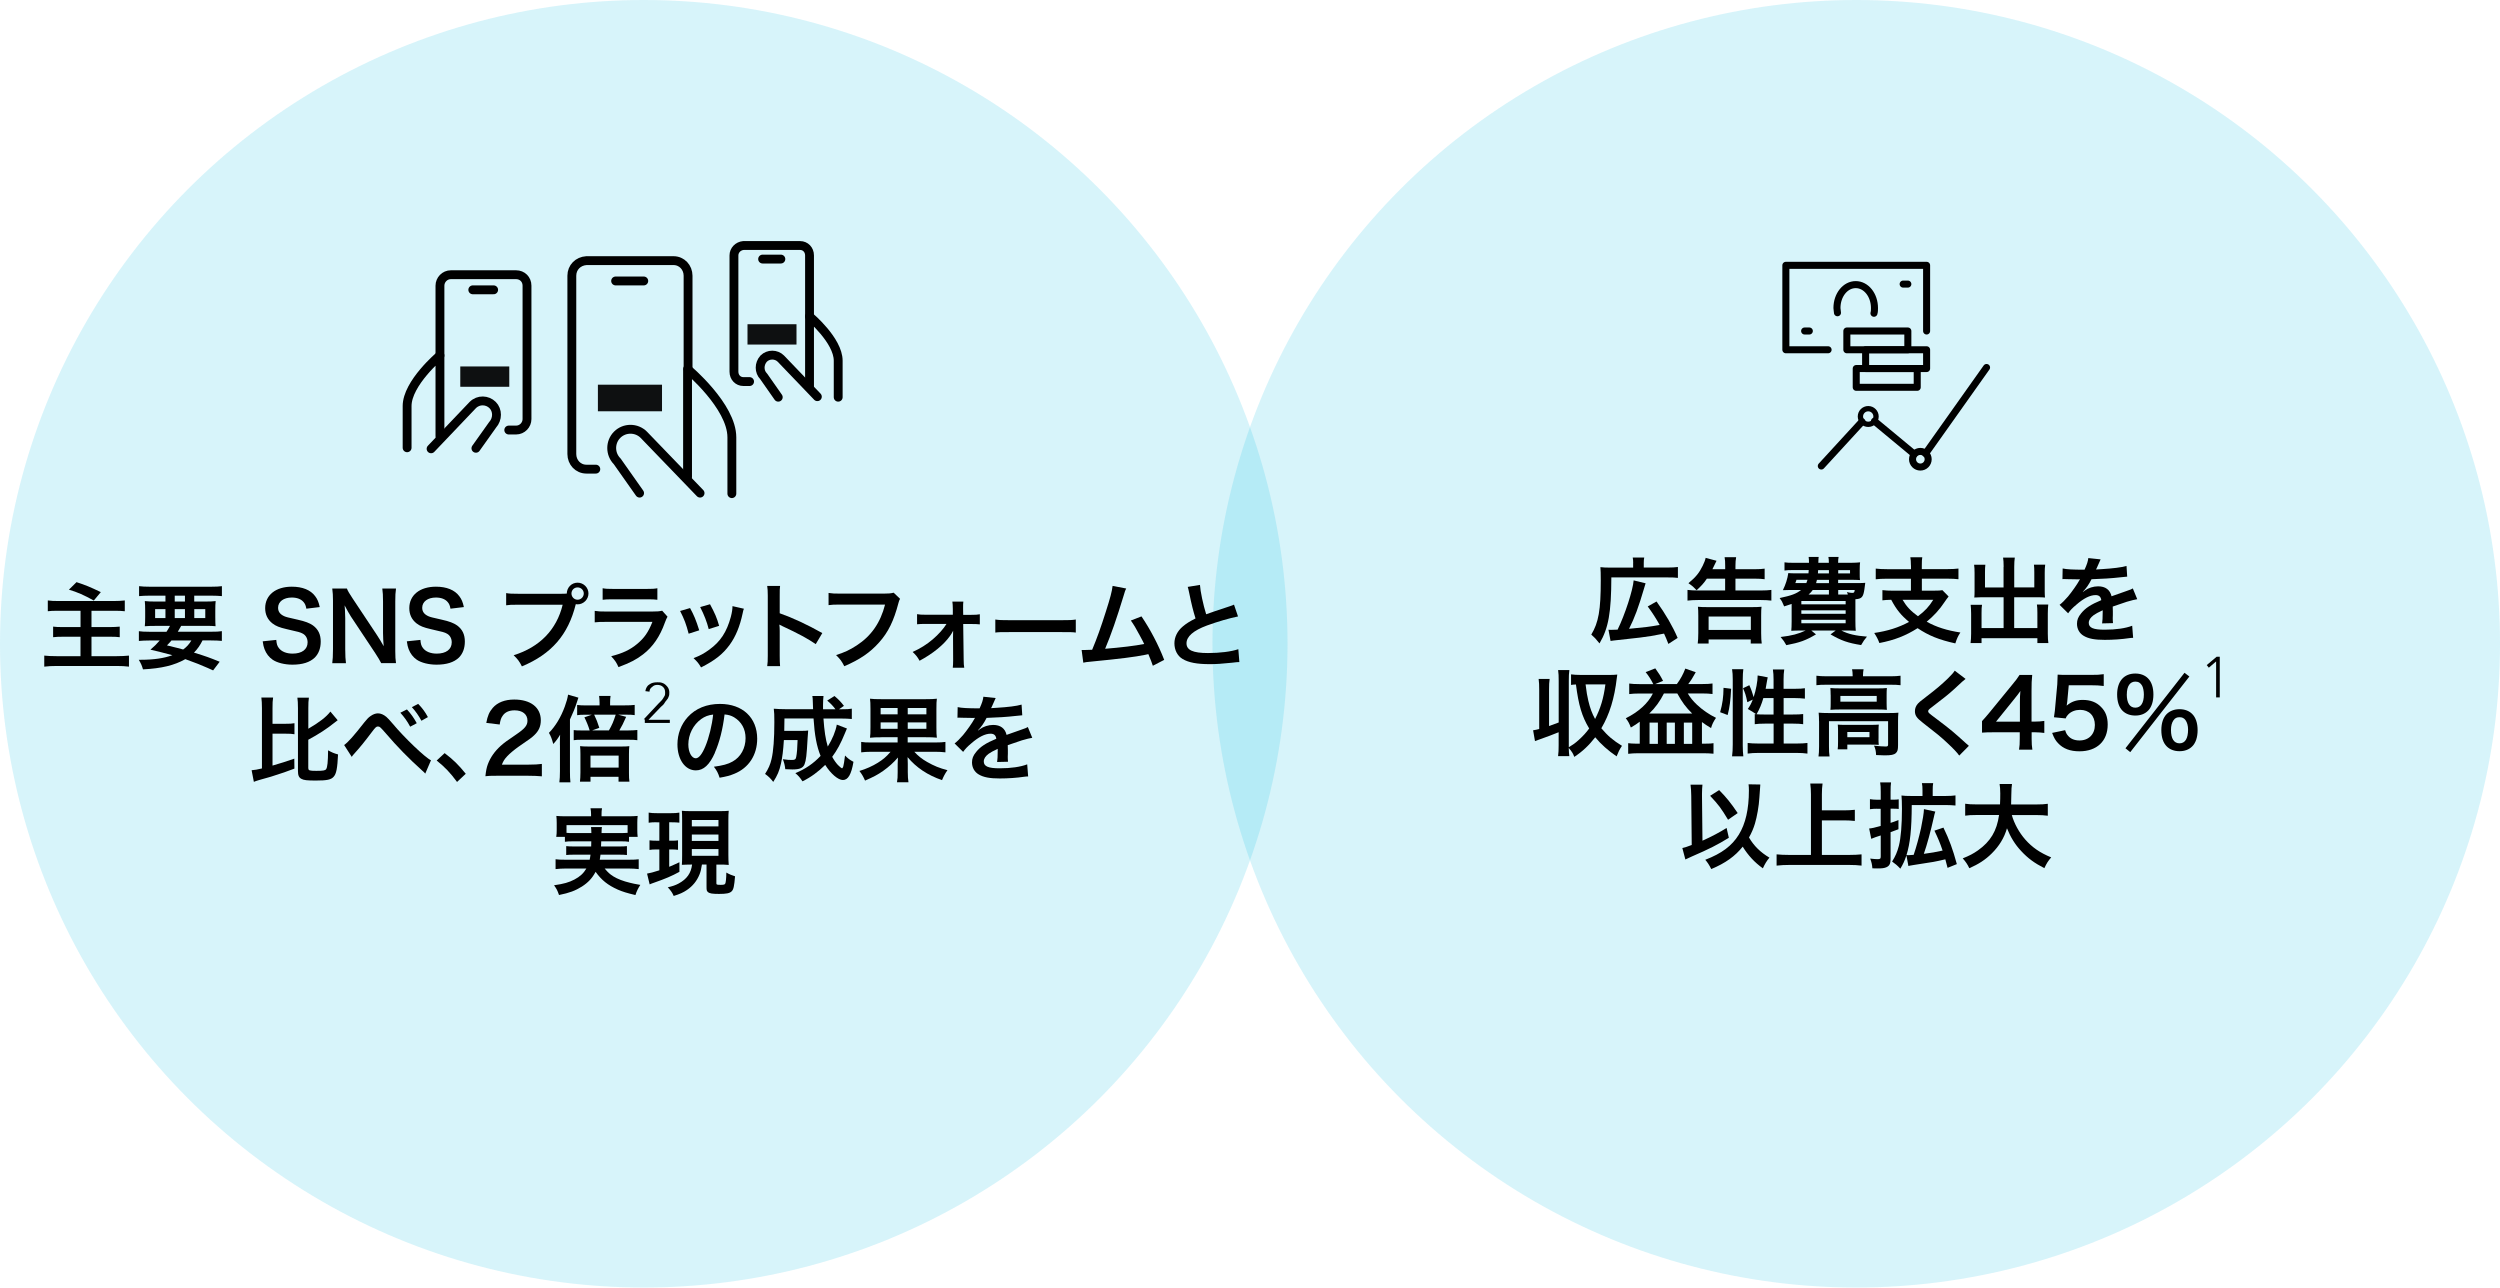 <?xml version="1.0" encoding="UTF-8"?> <svg xmlns="http://www.w3.org/2000/svg" viewBox="0 0 479.6 247"><defs><style>.d{fill:#00b5de;isolation:isolate;opacity:.16;}.e{stroke-width:1.02px;}.e,.f,.g{fill:none;stroke:#000;stroke-linecap:round;stroke-linejoin:round;}.h{opacity:.93;}.f{stroke-width:1.35px;}.g{stroke-width:1.7px;}</style></defs><g id="a"></g><g id="b"><g id="c"><circle class="d" cx="123.5" cy="123.5" r="123.5"></circle><g><path class="g" d="M114.3,90h-1.8c-1.6,0-2.8-1.3-2.8-2.9V52.9c0-1.6,1.2-2.8,2.8-2.9h16.7c1.6,0,2.8,1.3,2.8,2.9v17.9"></path><line class="g" x1="118.1" y1="53.9" x2="123.5" y2="53.9"></line><path class="g" d="M131.9,91.5v-20.7s8.5,7.1,8.5,13.1v10.8"></path><path class="g" d="M122.7,94.6l-4.3-6.1c-1.4-1.4-1.4-3.7,0-5.1h0c1.4-1.4,3.7-1.4,5.1,0h0l10.8,11.2"></path><path class="g" d="M97.6,82.5h1.4c1.2,0,2.1-1,2.1-2.1v-25.6c0-1.2-.9-2.1-2.1-2.1h-12.5c-1.2,0-2.1,1-2.1,2.1v13.4"></path><line class="g" x1="94.7" y1="55.6" x2="90.7" y2="55.6"></line><path class="g" d="M84.4,83.7v-15.5s-6.3,5.3-6.3,9.7v8"></path><path class="g" d="M91.3,86l3.2-4.5c1-1.1,1-2.8,0-3.8h0c-1-1-2.7-1.1-3.8,0h0l-8,8.4"></path><path class="g" d="M143.8,73.2h-1.2c-1,0-1.8-.8-1.8-1.9v-22.3c0-1,.8-1.8,1.8-1.9h10.9c1,0,1.8,.8,1.8,1.9v11.7"></path><line class="g" x1="146.3" y1="49.7" x2="149.8" y2="49.7"></line><path class="g" d="M155.3,74.2v-13.5s5.5,4.6,5.5,8.5v7"></path><path class="g" d="M149.3,76.2l-2.8-4c-.9-.9-.9-2.4,0-3.4h0c.9-.9,2.4-.9,3.3,0h0l7,7.3"></path><g class="h"><rect x="114.7" y="73.8" width="12.3" height="5.1"></rect></g><g class="h"><rect x="88.3" y="70.3" width="9.4" height="3.9"></rect></g><g class="h"><rect x="143.4" y="62.2" width="9.4" height="3.9"></rect></g></g><path d="M123.5,137.99l2.9-3.1,.4-.4c.1-.1,.3-.3,.4-.5s.2-.3,.3-.5,.1-.4,.1-.6c0-.5-.1-.8-.4-1.1-.3-.3-.7-.4-1.1-.4s-.7,.1-1,.4c-.3,.2-.5,.5-.5,.9l-.8-.1c.1-.6,.4-1.1,.8-1.3,.4-.3,.9-.4,1.5-.4,.3,0,.6,0,.9,.1,.3,.1,.5,.2,.7,.4s.4,.4,.5,.6c.1,.2,.2,.5,.2,.8s0,.6-.1,.8c-.1,.3-.2,.5-.4,.7s-.3,.4-.5,.7-.4,.4-.6,.6l-2.4,2.5h4.1v.6h-4.8v-.7h-.2Z"></path><circle class="d" cx="356.1" cy="123.5" r="123.5"></circle><path d="M425.14,126.89h0l-1.4,1.2-.4-.5,1.9-1.6h.6v7.8h-.7v-6.9Z"></path><g><g><line class="f" x1="369.4" y1="87" x2="381.1" y2="70.5"></line><line class="f" x1="359.6" y1="80.8" x2="367.2" y2="87.1"></line><line class="f" x1="349.4" y1="89.4" x2="357.2" y2="80.9"></line></g><circle class="e" cx="358.4" cy="79.9" r="1.5"></circle><circle class="f" cx="368.4" cy="88.1" r="1.5"></circle><g><g><g><polyline class="f" points="350.7 67.1 342.6 67.1 342.6 50.9 369.6 50.9 369.6 63.5"></polyline><path class="f" d="M352.5,60c0-.3-.1-.6-.1-.9,0-2.5,1.6-4.5,3.6-4.5s3.6,2,3.6,4.5c0,.3,0,.7-.1,1"></path></g><line class="f" x1="365.1" y1="54.5" x2="366" y2="54.5"></line><line class="f" x1="346.2" y1="63.5" x2="347.1" y2="63.5"></line></g><g><rect class="f" x="357.9" y="67.1" width="11.7" height="3.6"></rect><rect class="f" x="356.1" y="70.7" width="11.7" height="3.6"></rect><rect class="f" x="354.3" y="63.5" width="11.7" height="3.6"></rect></g></g></g><g><path d="M11.37,117.17c-1.22,0-1.71,.02-2.2,.09v-2.07c.63,.09,1.17,.11,2.18,.11h10.41c.92,0,1.53-.04,2.18-.11v2.07c-.61-.07-1.12-.09-2.18-.09h-4.21v3.13h3.48c.77,0,1.4-.04,1.94-.09v2.03c-.58-.07-1.01-.09-1.89-.09h-3.53v3.73h4.81c.95,0,1.62-.04,2.38-.11v2.12c-.81-.09-1.39-.13-2.32-.13H10.94c-1.06,0-1.66,.04-2.45,.13v-2.12c.63,.07,1.35,.11,2.38,.11h4.57v-3.73h-3.22c-.92,0-1.44,.02-2.03,.09v-2.03c.52,.07,.97,.09,1.89,.09h3.37v-3.13h-4.07Zm3.31-5.49c1.85,.61,2.45,.86,4.66,1.91l-1.35,1.62c-1.82-1.03-3.17-1.62-4.77-2.09l1.46-1.44Z"></path><path d="M31.94,121.2c.29-.43,.41-.65,.67-1.13h-2.74c-.94,0-1.53,.02-2.09,.07,.05-.52,.07-.94,.07-1.75v-1.24c0-.83-.02-1.3-.07-1.84,.58,.07,1.15,.09,2,.09h1.96v-1.13h-2.99c-.85,0-1.51,.04-2.07,.09v-1.91c.54,.07,1.21,.11,2.21,.11h11.45c1.04,0,1.75-.04,2.23-.11v1.91c-.58-.05-1.22-.09-2.09-.09h-3.22v1.13h2.09c.92,0,1.49-.02,2.02-.09-.05,.5-.07,.95-.07,1.84v1.22c0,.9,.02,1.31,.05,1.76-.45-.05-1.01-.07-2.03-.07h-4.56c-.38,.67-.43,.77-.65,1.13h6.36c1.04,0,1.58-.02,2.09-.11v1.87c-.59-.05-1.21-.09-2.09-.09h-1.62c-.47,.94-.95,1.64-1.64,2.34,2.29,.7,2.94,.94,4.93,1.75l-1.26,1.66c-.45-.2-.81-.36-1.04-.47q-1.53-.7-4.29-1.69c-2.11,1.19-4.54,1.78-8.12,1.96-.22-.74-.34-1.04-.81-1.84h.4c2.48,0,4.45-.29,6.05-.88-2.09-.56-2.39-.63-4.21-1.06,.81-.7,1.15-1.03,1.78-1.76h-1.93c-.88,0-1.48,.04-2.07,.09v-1.87c.5,.07,1.08,.11,2.07,.11h3.22Zm-2.18-4.34v1.71h1.98v-1.71h-1.98Zm3.13,6.01c-.27,.32-.41,.49-.86,.94q.63,.18,2.03,.5c.2,.04,.45,.11,1.08,.29,.65-.47,1.15-1.01,1.57-1.73h-3.82Zm.63-7.47h1.96v-1.13h-1.96v1.13Zm0,3.17h1.96v-1.71h-1.96v1.71Zm3.75,0h2.11v-1.71h-2.11v1.71Z"></path><path d="M53,122.75c.07,.81,.18,1.17,.5,1.58,.52,.68,1.46,1.06,2.63,1.06,1.8,0,2.88-.81,2.88-2.16,0-.74-.34-1.35-.9-1.66-.54-.29-.65-.31-3.13-.88-1.35-.31-2.07-.59-2.72-1.1-.92-.72-1.39-1.71-1.39-2.92,0-2.5,2.02-4.12,5.11-4.12,2.05,0,3.6,.63,4.48,1.82,.45,.59,.67,1.13,.88,2.09l-2.57,.31c-.11-.61-.23-.92-.54-1.28-.47-.56-1.26-.86-2.25-.86-1.57,0-2.63,.79-2.63,1.96,0,.76,.4,1.28,1.22,1.64,.4,.16,.54,.2,2.54,.65,1.42,.31,2.29,.65,2.93,1.1,1.03,.76,1.49,1.75,1.49,3.1,0,1.28-.4,2.32-1.13,3.06-.95,.92-2.38,1.37-4.3,1.37-1.48,0-2.92-.36-3.78-.94-.72-.49-1.24-1.17-1.58-2.05-.16-.41-.23-.76-.34-1.49l2.59-.27Z"></path><path d="M73.13,127.22c-.31-.61-.63-1.13-1.15-1.93l-4.65-7c-.34-.54-.79-1.31-1.22-2.16q.02,.25,.07,.92c.02,.34,.05,1.15,.05,1.57v5.91c0,1.21,.05,2.05,.14,2.7h-2.63c.09-.59,.14-1.49,.14-2.72v-9.29c0-.94-.04-1.58-.14-2.32h2.81c.16,.45,.49,.99,1.1,1.91l4.56,6.86c.43,.65,1.01,1.58,1.4,2.3-.07-.7-.13-1.78-.13-2.54v-6.05c0-1.06-.04-1.8-.14-2.48h2.63c-.11,.72-.14,1.39-.14,2.48v9.52c0,1.01,.04,1.69,.14,2.32h-2.84Z"></path><path d="M80.65,122.75c.07,.81,.18,1.17,.5,1.58,.52,.68,1.46,1.06,2.63,1.06,1.8,0,2.88-.81,2.88-2.16,0-.74-.34-1.35-.9-1.66-.54-.29-.65-.31-3.13-.88-1.35-.31-2.07-.59-2.72-1.1-.92-.72-1.39-1.71-1.39-2.92,0-2.5,2.02-4.12,5.11-4.12,2.05,0,3.6,.63,4.48,1.82,.45,.59,.67,1.13,.88,2.09l-2.57,.31c-.11-.61-.23-.92-.54-1.28-.47-.56-1.26-.86-2.25-.86-1.57,0-2.63,.79-2.63,1.96,0,.76,.4,1.28,1.22,1.64,.4,.16,.54,.2,2.54,.65,1.42,.31,2.29,.65,2.93,1.1,1.03,.76,1.49,1.75,1.49,3.1,0,1.28-.4,2.32-1.13,3.06-.95,.92-2.38,1.37-4.3,1.37-1.48,0-2.92-.36-3.78-.94-.72-.49-1.24-1.17-1.58-2.05-.16-.41-.23-.76-.34-1.49l2.59-.27Z"></path><path d="M107.67,113.91c.54,0,.76-.02,1.06-.04,.02-1.17,.92-2.09,2.07-2.09s2.09,.94,2.09,2.07-.94,2.09-2.09,2.09c-.11,0-.22-.02-.34-.04-1.46,5.89-4.65,9.56-10.34,11.94-.47-.94-.77-1.35-1.58-2.14,4.99-1.55,8.25-4.9,9.4-9.69h-8.57c-1.33,0-1.67,.02-2.27,.11v-2.34c.65,.11,1.08,.13,2.3,.13h8.26Zm1.96-.05c0,.65,.52,1.19,1.17,1.19s1.19-.54,1.19-1.19-.52-1.17-1.19-1.17-1.17,.52-1.17,1.17Z"></path><path d="M128.05,118.31c-.18,.32-.29,.58-.5,1.13-.94,2.65-2.3,4.65-4.18,6.09-1.28,.99-2.45,1.6-4.72,2.45-.4-.9-.61-1.21-1.4-2.09,2.2-.56,3.62-1.22,5.01-2.38,1.33-1.12,2.11-2.21,2.9-4.21h-8.77c-1.21,0-1.66,.02-2.3,.09v-2.2c.68,.11,1.08,.13,2.34,.13h8.57c1.12,0,1.48-.04,2.03-.16l1.03,1.15Zm-12.44-5.46c.59,.11,.97,.13,2.11,.13h6.28c1.13,0,1.51-.02,2.11-.13v2.21c-.56-.07-.9-.09-2.07-.09h-6.36c-1.17,0-1.51,.02-2.07,.09v-2.21Z"></path><path d="M132.38,116.65c.76,1.39,1.12,2.25,1.76,4.27l-2.03,.65c-.47-1.82-.83-2.77-1.64-4.36l1.91-.56Zm10.33,.13c-.11,.27-.14,.36-.25,.92-.52,2.45-1.33,4.43-2.48,6-1.33,1.82-2.83,2.99-5.49,4.34-.47-.79-.68-1.06-1.44-1.78,1.26-.49,2-.88,3.06-1.66,2.11-1.53,3.31-3.37,4.09-6.25,.23-.88,.32-1.51,.32-2.07l2.2,.5Zm-6.5-.86c.95,1.78,1.3,2.57,1.75,4.14l-2,.63c-.34-1.37-.88-2.75-1.64-4.23l1.89-.54Z"></path><path d="M147.18,127.81c.09-.58,.11-1.06,.11-2.02v-11.54c0-.88-.04-1.35-.11-1.84h2.47c-.07,.54-.07,.77-.07,1.89v3.35c2.47,.86,5.29,2.18,8.17,3.8l-1.26,2.12c-1.49-1.03-3.37-2.05-6.37-3.44-.41-.2-.47-.22-.61-.31,.05,.5,.07,.72,.07,1.22v4.75c0,.94,.02,1.4,.07,2h-2.47Z"></path><path d="M172.67,114.87c-.16,.31-.22,.43-.31,.81-.9,3.44-1.96,5.6-3.69,7.54-1.76,1.98-3.69,3.29-6.7,4.59-.5-.97-.74-1.31-1.58-2.14,1.58-.5,2.61-.97,3.94-1.84,2.81-1.82,4.57-4.36,5.46-7.85h-8.57c-1.21,0-1.62,.02-2.27,.11v-2.34c.7,.11,1.08,.13,2.3,.13h8.26c1.01,0,1.37-.04,1.93-.18l1.22,1.17Z"></path><path d="M177.55,119.69c-.74,0-1.12,.02-1.62,.07v-1.94c.49,.09,.81,.11,1.62,.11h5.24v-1.1c0-.65-.04-1.04-.09-1.42h2.11c-.05,.41-.05,.54-.05,1.35l.02,1.19h1.57c.79,0,1.15-.02,1.62-.11v1.94c-.49-.05-.85-.07-1.64-.07h-1.55l.09,6.86c0,.74,.04,1.1,.11,1.53h-2.2c.05-.43,.07-.83,.07-1.48l-.02-4.5c0-.2,.02-.9,.02-1.12-.25,.49-.36,.65-.61,1.01-1.22,1.71-3.26,3.37-5.83,4.75-.43-.77-.65-1.04-1.33-1.69,1.44-.65,2.72-1.44,3.87-2.43,1.1-.94,2.07-2.03,2.63-2.95h-4.02Z"></path><path d="M190.94,118.85c.79,.11,1.13,.13,2.92,.13h9.6c1.78,0,2.12-.02,2.92-.13v2.5c-.72-.09-.92-.09-2.94-.09h-9.56c-2.02,0-2.21,0-2.94,.09v-2.5Z"></path><path d="M216.05,112.9c-.2,.4-.22,.43-.47,1.3-1.37,4.5-2.41,7.49-3.57,10.26,2.83-.22,5.94-.59,7.49-.92-.2-.43-.41-.83-.85-1.64-.79-1.49-1.12-2.02-1.71-2.86l2.04-.79c1.67,2.45,3.26,5.47,4.36,8.34l-2.18,1.13q-.23-.74-.86-2.23-.23,.05-.65,.14c-1.82,.38-4.81,.76-10.19,1.28-1.01,.09-1.28,.13-1.64,.22l-.32-2.43h.47c.36,0,.79-.02,1.55-.05,.95-2.27,1.67-4.3,2.61-7.26,.85-2.65,1.19-3.93,1.31-4.99l2.61,.5Z"></path><path d="M230.2,112.2c.07,1.21,.61,3.8,1.19,5.64q1.17-.43,4.66-1.58c.32-.11,.42-.14,.68-.27l.77,2.27c-1.57,.31-3.92,.99-5.94,1.73-2.63,.97-3.94,2.12-3.94,3.42s1.22,1.87,4.12,1.87c2.25,0,4.46-.27,5.82-.74l.2,2.47c-.4,0-.49,.02-1.46,.13-1.95,.2-2.95,.27-4.21,.27-2.5,0-4.07-.31-5.22-.99-.99-.59-1.57-1.71-1.57-3.01,0-1.21,.58-2.36,1.6-3.22,.7-.59,1.28-.95,2.45-1.55-.45-1.46-.76-2.66-1.21-4.88-.18-.86-.2-.9-.29-1.17l2.34-.38Z"></path><path d="M52.28,146.87c1.69-.49,2.57-.77,4.18-1.33l.02,1.91c-1.4,.54-2.32,.86-4.5,1.55q-.59,.18-1.91,.54-.23,.07-.38,.11c-.43,.13-.76,.23-.99,.34l-.43-2.23c.65-.05,1.08-.13,1.98-.34v-11.58c0-.94-.04-1.42-.11-2.02h2.25c-.09,.58-.11,1.04-.11,2.02v3.01h2.48c.86,0,1.24-.02,1.73-.11v2.12c-.47-.09-.88-.11-1.73-.11h-2.48v6.12Zm6.88,.54c0,.4,.23,.47,1.53,.47s1.69-.07,1.87-.32c.25-.34,.36-1.39,.38-3.62,.72,.4,1.13,.58,1.91,.79-.13,2.68-.32,3.71-.85,4.29-.5,.56-1.28,.72-3.42,.72-1.69,0-2.29-.07-2.75-.32-.49-.25-.67-.68-.67-1.5v-12.04c0-1.01-.04-1.5-.11-2.04h2.21c-.09,.59-.11,1.06-.11,2.04v3.92c2.09-1.21,3.48-2.29,4.23-3.29l1.4,1.66q-.27,.2-.65,.5c-1.46,1.17-3.01,2.18-4.99,3.24v5.51Z"></path><path d="M66.01,142.93c.76-.52,1.85-1.75,3.93-4.41,.47-.58,.77-.9,1.12-1.13,.49-.36,.99-.54,1.44-.54,.54,0,1.08,.23,1.62,.68,.25,.22,.65,.63,1.21,1.3,2.23,2.68,6.3,6.57,7.35,7.02l-1.1,2.56c-.18-.22-.22-.25-.52-.52-2.56-2.29-4.95-4.74-7-7.15-1.12-1.28-1.22-1.37-1.57-1.37-.29,0-.47,.16-1.08,.97-1.39,1.85-2.36,3.06-3.55,4.36-.22,.25-.23,.27-.38,.5l-1.46-2.27Zm12.05-6.84c.77,.85,1.28,1.53,1.89,2.65l-1.26,.67c-.59-1.1-1.12-1.82-1.89-2.68l1.26-.63Zm2.79,2.18c-.54-.99-1.13-1.84-1.84-2.61l1.21-.63c.81,.83,1.31,1.51,1.87,2.54l-1.24,.7Z"></path><path d="M85.3,144.48c1.66,1.26,2.67,2.25,4.05,3.96l-1.67,1.57c-1.31-1.78-2.34-2.86-3.91-4.11l1.53-1.42Z"></path><path d="M95.44,148.82c-1.4,0-1.69,.02-2.32,.09,.11-1.03,.23-1.66,.47-2.3,.49-1.31,1.3-2.47,2.47-3.53,.63-.56,1.17-.97,2.97-2.18,1.66-1.13,2.16-1.73,2.16-2.65,0-1.22-.95-1.98-2.48-1.98-1.04,0-1.84,.36-2.29,1.06-.31,.43-.43,.83-.56,1.66l-2.57-.31c.25-1.37,.58-2.11,1.24-2.88,.9-1.04,2.32-1.6,4.12-1.6,3.15,0,5.1,1.51,5.1,3.98,0,1.19-.4,2.05-1.28,2.88-.5,.47-.68,.61-3.02,2.21-.79,.56-1.69,1.31-2.14,1.8-.54,.58-.76,.94-1.03,1.62h5.04c1.13,0,2.03-.05,2.63-.14v2.38c-.85-.07-1.57-.11-2.72-.11h-5.78Z"></path><path d="M107.41,142.95c0-.86,0-1.26,.04-2-.47,.79-.74,1.15-1.31,1.78-.29-1.06-.43-1.42-.83-2.14,1.24-1.26,2.29-2.99,3.04-5.04,.31-.83,.54-1.66,.63-2.29l1.98,.58c-.11,.29-.16,.45-.29,.88-.31,.99-.76,2.11-1.33,3.31v9.96c0,.86,.02,1.42,.09,2.09h-2.12c.07-.61,.11-1.19,.11-2.14v-4.99Zm12.37-7.63c.92,0,1.46-.02,1.98-.09v1.96c-.47-.07-.83-.09-1.82-.09h-1.35l1.53,.42c-.58,1.31-.76,1.67-1.31,2.61h1.62c.77,0,1.35-.04,1.84-.09v1.96c-.49-.07-.86-.09-1.84-.09h-8.82c-.68,0-1.13,.02-1.55,.09v-1.94c.34,.05,.74,.07,1.49,.07h1.57c-.23-.81-.63-1.78-1.01-2.52l1.44-.5h-1.03c-1.01,0-1.35,.02-1.8,.09v-1.96c.5,.07,.97,.09,1.94,.09h2.36v-.54c0-.45-.04-.92-.09-1.28h2.2c-.07,.45-.09,.81-.09,1.26v.56h2.74Zm-6.5,14.64h-2.02c.05-.49,.09-.99,.09-1.76v-3.57c0-.59-.02-.99-.07-1.49,.45,.05,.85,.07,1.44,.07h6.68c.72,0,.95-.02,1.33-.07-.05,.45-.07,.79-.07,1.55v3.6c0,.76,.02,1.17,.09,1.67h-2.09v-.94h-5.38v.94Zm0-2.7h5.4v-2.3h-5.4v2.3Zm3.53-7.13c.63-1.1,.86-1.66,1.31-3.03h-4.14c.5,1.08,.58,1.26,.99,2.52l-1.37,.5h3.21Z"></path><path d="M137.15,144.41c-1.03,2.32-2.18,3.38-3.66,3.38-2.05,0-3.53-2.09-3.53-4.99,0-1.98,.7-3.83,1.98-5.24,1.51-1.66,3.64-2.52,6.19-2.52,4.32,0,7.13,2.63,7.13,6.68,0,3.12-1.62,5.6-4.38,6.72-.86,.36-1.57,.54-2.83,.76-.31-.95-.52-1.35-1.1-2.11,1.66-.22,2.74-.5,3.58-.99,1.57-.86,2.5-2.57,2.5-4.5,0-1.73-.77-3.13-2.21-4-.56-.32-1.03-.47-1.82-.54-.34,2.83-.97,5.31-1.87,7.35Zm-2.65-6.45c-1.51,1.08-2.45,2.94-2.45,4.86,0,1.48,.63,2.65,1.42,2.65,.59,0,1.21-.76,1.85-2.3,.68-1.62,1.28-4.05,1.49-6.09-.94,.11-1.58,.36-2.32,.88Z"></path><path d="M162.48,139.74q-.11,.27-.4,.95c-.79,1.94-1.51,3.26-2.43,4.5,.34,.63,.7,1.13,1.08,1.55,.31,.32,.7,.65,.81,.65,.07,0,.14-.11,.23-.34q.13-.41,.34-2.11c.61,.61,.85,.79,1.62,1.21-.41,2.43-1.04,3.49-2.03,3.49-.92,0-2.34-1.21-3.39-2.9-1.35,1.33-2.75,2.36-4.36,3.15-.56-.83-.76-1.04-1.37-1.57,1.89-.77,3.48-1.85,4.84-3.31-.76-1.85-1.15-4.02-1.35-7.18h-5.58q-.02,1.73-.04,2.38h3.31c.63,0,.9-.02,1.28-.07-.04,.32-.07,.83-.11,1.53-.18,3.24-.29,4.19-.59,4.95-.29,.72-.94,.99-2.32,.99-.5,0-.79-.02-1.37-.05-.09-.77-.2-1.21-.47-1.91,.95,.13,1.22,.14,1.75,.14,.56,0,.72-.11,.81-.56,.14-.63,.23-1.8,.27-3.26h-2.63c-.13,2.05-.29,3.29-.56,4.52-.32,1.44-.68,2.25-1.48,3.51-.56-.72-.92-1.06-1.57-1.53,.63-.97,1.01-1.82,1.24-2.84,.36-1.51,.54-3.91,.54-7.11,0-1.39-.02-1.84-.11-2.56,.65,.05,1.39,.09,2.32,.09h5.22c-.02-.14-.02-.61-.05-1.4-.02-.67-.02-.74-.09-1.13h2.14c-.05,.38-.09,1.12-.09,1.71v.83h2.38c-.5-.67-.85-1.04-1.58-1.66l1.39-.88c.83,.7,1.13,1.01,1.82,1.89l-.94,.65h.54c.95,0,1.44-.02,1.91-.11v1.98c-.59-.05-1.28-.09-2.2-.09h-3.24c.16,2.36,.41,4.02,.83,5.38,.9-1.46,1.51-2.95,1.73-4.21l1.93,.74Z"></path><path d="M169.08,141.44c-.95,0-1.57,.02-2.18,.09,.07-.52,.09-.97,.09-2.05v-3.53c0-.99-.02-1.39-.09-1.91,.54,.07,1.1,.09,2.14,.09h8.53c1.06,0,1.57-.02,2.16-.09-.07,.49-.09,.92-.09,2.05v3.38c0,1.13,.02,1.55,.09,2.05-.65-.07-1.15-.09-2.18-.09h-3.42v1.01h5.19c1.01,0,1.55-.04,2.05-.11v2c-.61-.07-1.21-.11-2.03-.11h-3.94c.74,.81,1.44,1.37,2.47,1.96,1.3,.74,2.38,1.19,3.89,1.57-.49,.7-.72,1.15-1.04,1.91-2.74-.94-4.95-2.41-6.61-4.41q0,.23,.02,.59c.02,.27,.02,.5,.02,.7v1.57c0,.86,.04,1.33,.13,1.96h-2.2c.11-.61,.13-1.03,.13-1.94v-1.57q.02-.7,.05-1.24c-.83,.97-1.75,1.8-2.85,2.58-1.03,.72-1.85,1.15-3.46,1.85-.34-.77-.58-1.19-1.08-1.85,1.28-.38,2.52-.94,3.53-1.57,1.04-.65,1.66-1.19,2.45-2.11h-3.62c-.86,0-1.42,.04-2.02,.11v-2c.52,.09,1.01,.11,2.02,.11h4.97v-1.01h-3.11Zm-.14-5.62v1.22h3.26v-1.22h-3.26Zm0,2.77v1.22h3.26v-1.22h-3.26Zm5.2-1.55h3.58v-1.22h-3.58v1.22Zm0,2.77h3.58v-1.22h-3.58v1.22Z"></path><path d="M183.75,135.66c.74,.16,1.89,.23,4.18,.23,.49-1.08,.65-1.62,.72-2.23l2.36,.25q-.11,.18-.72,1.62c-.09,.2-.13,.25-.16,.32q.14-.02,1.13-.07c2.09-.13,3.73-.32,4.72-.61l.13,2.05q-.5,.04-1.42,.14c-1.31,.16-3.6,.31-5.42,.36-.52,1.03-1.03,1.75-1.66,2.39l.02,.04q.13-.09,.36-.27c.67-.5,1.62-.81,2.54-.81,1.4,0,2.29,.67,2.57,1.91,1.39-.5,2.3-.83,2.75-.97,.97-.34,1.04-.36,1.33-.54l.85,2.07c-.5,.07-1.04,.22-2,.49-.25,.07-1.15,.38-2.7,.92v.2q.02,.47,.02,.72v.72c-.02,.31-.02,.47-.02,.59,0,.4,.02,.65,.05,.95l-2.09,.05c.07-.32,.11-1.24,.11-2.09v-.43c-.88,.41-1.35,.67-1.73,.94-.63,.47-.94,.95-.94,1.48,0,.94,.86,1.31,3.04,1.31s4.02-.27,5.29-.76l.18,2.32c-.31,0-.4,.02-.83,.07-1.3,.2-3.02,.32-4.61,.32-1.91,0-3.1-.22-4.02-.76-.83-.47-1.31-1.33-1.31-2.32,0-.74,.22-1.31,.79-2,.81-1.01,1.84-1.69,3.87-2.54-.09-.67-.45-.97-1.1-.97-1.04,0-2.3,.63-3.69,1.85-.76,.63-1.17,1.08-1.57,1.64l-1.64-1.62c.47-.36,.99-.86,1.62-1.6,.7-.83,1.8-2.39,2.16-3.08q.07-.14,.14-.23c-.07,0-.31,.02-.31,.02-.29,0-1.87-.04-2.27-.04q-.34-.02-.5-.02c-.05,0-.16,0-.29,.02l.04-2.05Z"></path><path d="M110.06,161.4c-.83,0-1.28,.02-1.69,.09v-.95h-1.66c.07-.41,.09-.74,.09-1.33v-1.33c0-.49-.02-.88-.07-1.35,.58,.05,1.08,.07,1.98,.07h4.68v-.41c0-.45-.04-.74-.11-1.13h2.21c-.07,.36-.09,.68-.09,1.13v.41h4.93c.92,0,1.39-.02,2-.07-.05,.45-.07,.83-.07,1.31v1.37c0,.52,.02,.92,.07,1.33h-1.66v.95c-.45-.07-.86-.09-1.71-.09h-3.62q-.02,.58-.04,.99h3.37c.88,0,1.17-.02,1.6-.07v1.71c-.47-.05-.76-.07-1.6-.07h-3.47c-.05,.45-.07,.59-.14,.97h5.62c.9,0,1.35-.02,1.85-.09v1.89c-.65-.07-1.15-.11-1.94-.11h-4.59c.65,.77,.99,1.08,1.67,1.51,.79,.49,1.91,.92,3.17,1.22,.45,.13,1.01,.23,2,.41-.41,.63-.7,1.19-.94,1.95-1.67-.4-2.41-.63-3.37-1.04-1.93-.86-3.15-1.84-4.27-3.42-.65,1.22-1.42,2.05-2.63,2.83-1.26,.79-2.39,1.22-4.39,1.62-.32-.92-.43-1.12-.95-1.87,1.89-.27,2.83-.54,3.91-1.1,1.04-.54,1.75-1.19,2.29-2.11h-3.98c-.7,0-1.28,.04-1.93,.11v-1.89c.49,.07,.92,.09,1.82,.09h4.72c.07-.34,.11-.54,.16-.97h-3.04c-.86,0-1.15,.02-1.62,.07v-1.71c.43,.05,.74,.07,1.62,.07h3.17q.02-.5,.02-.99h-3.37Zm3.39-1.58c-.02-.58-.02-.81-.07-1.15h2.09c-.05,.22-.05,.43-.07,1.15h3.58c.68,0,.97-.02,1.42-.05v-1.48h-11.72v1.48c.32,.04,.72,.05,1.39,.05h3.39Z"></path><path d="M125.95,157.74c-.67,0-1.01,.02-1.51,.09v-1.94c.49,.09,.92,.11,1.62,.11h2.67c.68,0,1.1-.02,1.6-.11v1.93c-.47-.05-.85-.07-1.48-.07h-.47v3.53h.54c.52,0,.77-.02,1.15-.07v1.82c-.41-.05-.74-.07-1.15-.07h-.54v3.33c.59-.25,.94-.4,1.96-.88v1.84c-1.51,.83-2.72,1.33-4.77,2.05-.5,.18-.67,.23-.94,.36l-.5-2.07c.49-.07,1.31-.29,2.36-.63v-4h-.67c-.49,0-.85,.02-1.22,.09v-1.84c.41,.05,.7,.07,1.26,.07h.63v-3.53h-.54Zm6.55,8.12c-.65,0-.95,.02-1.69,.05,.04-.59,.05-1.1,.05-1.82v-6.73c0-.97-.02-1.3-.05-1.82,.47,.05,.83,.07,1.75,.07h5.51c.85,0,1.24-.02,1.73-.07-.05,.47-.07,.94-.07,1.82v6.63c0,.79,.02,1.33,.07,1.94-.38-.04-.86-.07-1.06-.07h-1.31v3.58c0,.27,.09,.31,.85,.31,.49,0,.74-.05,.83-.2,.13-.16,.22-1.03,.23-2.16,.52,.31,1.08,.54,1.67,.72-.16,1.95-.29,2.52-.65,2.88-.38,.38-1.03,.5-2.43,.5-1.3,0-1.82-.09-2.12-.36-.23-.2-.27-.34-.27-1.01v-4.27h-.88c-.18,1.1-.25,1.35-.47,1.91-.49,1.22-1.3,2.23-2.43,2.99-.7,.47-1.33,.76-2.52,1.13-.25-.59-.5-.97-1.13-1.66,.95-.22,1.46-.4,2.07-.72,1.6-.86,2.39-2,2.59-3.65h-.25Zm.22-7.33h5.11v-1.22h-5.11v1.22Zm0,2.79h5.11v-1.22h-5.11v1.22Zm0,2.86h5.11v-1.3h-5.11v1.3Z"></path></g><g><path d="M313.31,107.99c0-.45-.02-.68-.09-1.03h2.21c-.07,.31-.09,.56-.09,1.06v.86h4.46c.99,0,1.55-.04,2.09-.11v2.09c-.54-.07-1.04-.09-2.09-.09h-10.68c-.02,6.75-.54,9.72-2.27,12.66-.85-1.04-.86-1.04-1.58-1.69,1.4-2.32,1.82-4.7,1.82-10.37,0-1.35-.02-1.94-.07-2.57,.56,.07,1.08,.09,1.87,.09h4.41v-.9Zm-4.74,12.82c.22,.02,.29,.02,.47,.02,.22,0,.9-.02,1.28-.04,1.4-2.83,2.95-7.62,3.08-9.45l2.29,.56c-.14,.47-.16,.56-.29,.97-1.06,3.6-1.8,5.62-2.88,7.76,3.1-.29,3.83-.38,5.87-.74-.67-1.21-1.42-2.38-2.29-3.55l1.69-.95c1.75,2.43,3.1,4.77,4.05,6.99l-1.78,1.15c-.36-.94-.49-1.24-.83-1.98-2.5,.49-2.65,.5-4.59,.76-.41,.05-2.09,.23-5.04,.56-.32,.04-.43,.05-.63,.09l-.4-2.14Z"></path><path d="M327.44,111.02c-.59,.88-1.08,1.4-1.96,2.21-.58-.61-.74-.77-1.57-1.35,1.42-1.17,2.07-1.98,2.74-3.35,.29-.58,.49-1.12,.56-1.51l2.09,.56c-.43,.9-.7,1.44-.79,1.62h2.45v-.63c0-.79-.02-1.17-.11-1.67h2.21c-.09,.52-.13,.94-.13,1.69v.61h3.64c.9,0,1.44-.04,1.96-.11v2.03c-.49-.07-1.12-.11-1.95-.11h-3.65v2.27h4.84c.9,0,1.51-.04,2.05-.11v2.05c-.59-.07-1.21-.11-2.03-.11h-12.01c-.83,0-1.4,.04-2.05,.11v-2.05c.61,.07,1.15,.11,1.98,.11h5.24v-2.27h-3.51Zm-1.75,12.44c.07-.49,.11-1.22,.11-2.02v-3.33c0-.85-.02-1.24-.07-1.71,.54,.05,.97,.07,1.8,.07h8.62c.81,0,1.24-.02,1.78-.07-.05,.47-.07,.86-.07,1.71v3.35c0,.92,.04,1.48,.11,2h-2.11v-.79h-8.08v.79h-2.09Zm2.09-2.61h8.1v-2.57h-8.1v2.57Z"></path><path d="M356.3,111.86c.79,0,1.12-.02,1.53-.05q-.05,.31-.16,1.22c-.22,1.51-.5,1.85-1.73,1.93v4.14c0,.79,.02,1.44,.07,1.91-.38-.04-1.17-.05-1.91-.05h-.86c1.3,.67,2.74,1.01,4.92,1.17-.49,.58-.68,.86-1.12,1.62-2.56-.41-3.82-.86-5.87-2.05l.99-.74h-4.68l.9,.74c-1.94,1.15-3.08,1.57-5.69,2.07-.38-.68-.54-.92-1.1-1.57,2.16-.25,3.38-.58,4.81-1.24h-.85c-.77,0-1.49,.02-1.91,.05,.04-.32,.07-1.03,.07-1.8v-3.35c-.49,.18-.74,.25-1.44,.47l-.14-.32c-.23-.58-.31-.72-.72-1.28,2.29-.49,3.17-.81,4.12-1.55h-2c-.38,0-.99,.02-1.5,.04,.52-1.06,.88-2.16,1.04-3.28,.36,.04,.79,.05,1.51,.05h2.36c.04-.43,.05-.43,.05-.63h-2.92c-.81,0-1.35,.02-1.73,.09v-1.57c.47,.07,.88,.09,1.73,.09h2.97c0-.49-.02-.77-.07-1.13h1.93c-.04,.22-.04,.31-.07,1.13h2.02c0-.56-.02-.76-.09-1.13h1.96c-.07,.4-.09,.61-.09,1.13h2.45c.59,0,1.35-.04,1.76-.09-.05,.41-.07,.68-.07,1.4v.72c0,.67,0,.85,.05,1.28-.58-.04-1.12-.05-1.76-.05h-2.43v.63h3.66Zm-11.67-.63c-.09,.32-.13,.41-.22,.63h2.12c.09-.25,.13-.36,.22-.63h-2.12Zm.94,4.7h8.5v-.63h-8.5v.63Zm0,1.82h8.5v-.67h-8.5v.67Zm0,1.82h8.5v-.67h-8.5v.67Zm5.29-6.39h-3.1c-.25,.36-.41,.54-.81,.88h3.91v-.88Zm-2.3-1.94c-.07,.27-.09,.36-.16,.63h2.47v-.63h-2.3Zm.23-1.87c0,.25-.02,.34-.04,.63h2.11v-.63h-2.07Zm3.85,.63h2.27v-.63h-2.27v.63Zm1.85,4.07c-.05-.2-.07-.27-.18-.49,.38,.11,.77,.16,1.01,.16,.36,0,.43-.07,.49-.56h-3.17v.88h1.85Z"></path><path d="M366.59,108.48c0-.77-.04-1.13-.11-1.58h2.29c-.07,.41-.09,.79-.09,1.58v.7h4.83c.94,0,1.64-.04,2.2-.11v2.05c-.52-.07-1.26-.11-2.18-.11h-4.84v2.3h2.41c.76,0,1.19-.02,1.53-.09l1.19,1.21c-.2,.23-.49,.65-.85,1.17-.85,1.3-2.02,2.58-3.35,3.67,1.84,1.03,3.87,1.67,6.46,2.07-.45,.67-.67,1.15-.97,2.09-3.15-.7-5.1-1.49-7.24-2.92-2.27,1.44-4.43,2.29-7.33,2.85-.27-.72-.5-1.17-.99-1.93,2.59-.38,4.68-1.04,6.68-2.12-1.55-1.3-2.41-2.34-3.42-4.25-.85,.02-1.17,.05-1.69,.11v-1.96c.5,.07,1.26,.11,2.18,.11h3.29v-2.3h-4.57c-.94,0-1.62,.04-2.18,.11v-2.05c.58,.07,1.26,.11,2.2,.11h4.56v-.7Zm-1.6,6.59c.79,1.33,1.57,2.14,2.95,3.15,1.33-.99,2.14-1.87,2.93-3.15h-5.89Z"></path><path d="M384.38,108.75c0-.86-.04-1.31-.11-1.78h2.25c-.07,.52-.11,.95-.11,1.78v3.94h3.85v-2.94c0-.59-.02-.99-.07-1.42h2.16c-.07,.54-.09,.9-.09,1.57v3.58c0,.47,.02,.86,.05,1.15-.4-.04-.83-.05-1.26-.05h-4.65v5.91h4.45v-2.99c0-.61-.02-1.08-.09-1.53h2.18c-.05,.47-.09,.99-.09,1.71v3.89c0,.85,.04,1.31,.11,1.8h-2.11v-.94h-10.71v.94h-2.11c.07-.54,.11-1.08,.11-1.8v-3.82c0-.7-.04-1.26-.09-1.73h2.18c-.07,.43-.09,.83-.09,1.55v2.92h4.23v-5.91h-4.32c-.49,0-.86,.02-1.3,.05,.04-.4,.05-.74,.05-1.15v-3.56c0-.65-.02-1.13-.09-1.58h2.16c-.05,.4-.07,.83-.07,1.44v2.92h3.56v-3.94Z"></path><path d="M395.72,109.06c.74,.16,1.89,.23,4.18,.23,.49-1.08,.65-1.62,.72-2.23l2.36,.25q-.11,.18-.72,1.62c-.09,.2-.13,.25-.16,.32q.14-.02,1.13-.07c2.09-.13,3.73-.32,4.72-.61l.13,2.05q-.5,.04-1.42,.14c-1.31,.16-3.6,.31-5.42,.36-.52,1.03-1.03,1.75-1.66,2.4l.02,.04q.13-.09,.36-.27c.67-.5,1.62-.81,2.54-.81,1.41,0,2.29,.67,2.58,1.91,1.39-.5,2.3-.83,2.75-.97,.97-.34,1.04-.36,1.33-.54l.85,2.07c-.5,.07-1.04,.22-2,.49-.25,.07-1.15,.38-2.7,.92v.2q.02,.47,.02,.72v.72c-.02,.31-.02,.47-.02,.59,0,.4,.02,.65,.05,.95l-2.09,.05c.07-.32,.11-1.24,.11-2.09v-.43c-.88,.41-1.35,.67-1.73,.94-.63,.47-.94,.95-.94,1.48,0,.94,.86,1.31,3.04,1.31s4.02-.27,5.29-.76l.18,2.32c-.31,0-.4,.02-.83,.07-1.3,.2-3.03,.32-4.61,.32-1.91,0-3.1-.22-4.02-.76-.83-.47-1.31-1.33-1.31-2.32,0-.74,.22-1.31,.79-2,.81-1.01,1.84-1.69,3.87-2.54-.09-.67-.45-.97-1.1-.97-1.04,0-2.3,.63-3.69,1.85-.76,.63-1.17,1.08-1.57,1.64l-1.64-1.62c.47-.36,.99-.86,1.62-1.6,.7-.83,1.8-2.4,2.16-3.08q.07-.14,.14-.23c-.07,0-.31,.02-.31,.02-.29,0-1.87-.04-2.27-.04q-.34-.02-.5-.02c-.05,0-.16,0-.29,.02l.04-2.05Z"></path><path d="M297.18,139.28c.74-.27,.97-.34,1.84-.68v-7.98c0-.92-.02-1.41-.11-2.07h2.16c-.09,.63-.11,1.13-.11,2.07v12.73c.88-.54,1.21-.77,1.93-1.42,.81-.74,1.42-1.4,1.98-2.18-1.39-2.29-2.03-4.46-2.54-8.44-.45,.02-.65,.04-.94,.09v-2.03c.59,.07,1.1,.11,1.89,.11h5.54c.54,0,.92-.02,1.44-.07q-.04,.22-.09,.65c-.45,3.91-1.39,6.97-2.97,9.65,1.26,1.48,2.25,2.32,3.96,3.37-.49,.74-.67,1.12-1.03,2.02-1.6-1.08-3.06-2.38-4.1-3.66-1.24,1.58-2.41,2.7-4.02,3.76-.22-.63-.47-1.03-1.06-1.71,.02,.67,.04,1.04,.11,1.57h-2.16c.09-.68,.11-1.15,.11-2.07v-2.52c-1.01,.41-2.27,.9-3.69,1.39-.38,.13-.47,.16-.85,.31l-.36-2.07c.54-.09,.72-.13,1.17-.25v-7.53c0-.92-.02-1.4-.11-2.07h2.11c-.09,.65-.11,1.12-.11,2.07v6.99Zm7-7.98c.2,1.6,.29,2.12,.52,3.12,.34,1.44,.72,2.45,1.3,3.51,1.06-2.07,1.62-3.92,1.98-6.63h-3.8Z"></path><path d="M317.16,131.23c-.45-.9-.88-1.57-1.46-2.29l1.85-.72c.72,1.01,1.01,1.46,1.49,2.4l-1.51,.61h4.16c.7-.94,1.22-1.91,1.62-2.97l2,.7c-.65,1.17-.86,1.51-1.44,2.27h2.59c1.03,0,1.55-.04,2.07-.11v2.02c-.54-.07-1.21-.11-2.03-.11h-2.72c.49,.81,1.04,1.49,1.78,2.18,1.06,.99,2.3,1.85,3.64,2.5-.49,.72-.74,1.22-.95,1.96-.81-.49-1.12-.68-1.75-1.15v4.14h.76c.72,0,1.06-.02,1.46-.09v2.02c-.61-.05-1.22-.09-1.93-.09h-12.46c-.67,0-1.4,.04-1.98,.11v-2.04c.41,.05,.86,.09,1.39,.09h.83v-4.21c-.59,.45-.92,.65-1.71,1.12-.31-.83-.52-1.21-.97-1.78,2.45-1.22,4.25-2.84,5.2-4.75h-2.47c-.88,0-1.53,.04-2.07,.11v-2.02c.52,.07,1.08,.11,2.07,.11h2.54Zm7.46,5.65c-1.22-1.22-1.91-2.14-2.85-3.85h-2.56c-.76,1.49-1.62,2.7-2.81,3.85h8.21Zm-8.17,5.82h1.6v-4.07h-1.6v4.07Zm3.29,0h1.57v-4.07h-1.57v4.07Zm3.29,0h1.6v-4.07h-1.6v4.07Z"></path><path d="M329.99,136.63c.47-1.66,.63-2.9,.65-4.68l1.46,.18c-.11,2.21-.27,3.55-.67,5.04l-1.44-.54Zm2.29,8.46c.09-.67,.13-1.42,.13-2.27v-12.53c0-.79-.04-1.3-.13-1.91h2.16c-.07,.61-.11,1.1-.11,1.91v12.68c0,.92,.04,1.48,.11,2.12h-2.16Zm7.96-12.95v-1.8c0-.76-.04-1.31-.13-1.91h2.18c-.09,.61-.13,1.12-.13,1.91v1.8h2.11c.95,0,1.53-.04,1.98-.11v2c-.59-.07-1.26-.11-1.96-.11h-2.12v3.15h1.8c.92,0,1.44-.02,1.95-.09v1.95c-.47-.07-1.1-.11-1.96-.11h-1.78v3.82h2.45c.88,0,1.58-.04,2.11-.11v2.04c-.63-.09-1.28-.13-2.11-.13h-7.24c-.85,0-1.49,.04-2.12,.13v-2.04c.5,.07,1.24,.11,2.12,.11h2.86v-3.82h-1.62c-.77,0-1.53,.04-2,.11v-1.95c.13,.02,.16,.02,.29,.04q-.74-.52-1.62-1.01c.45-.65,.65-1.03,.95-1.8l-1.04,.5c-.29-1.37-.4-1.71-.83-2.68l1.21-.58c.32,.68,.59,1.46,.83,2.29,.45-1.35,.77-3.08,.77-4.16l1.93,.36c-.05,.2-.07,.29-.13,.65-.05,.34-.18,1.08-.27,1.55h1.53Zm-1.96,1.78c-.34,1.17-.7,2.05-1.3,3.1,.4,.04,.79,.05,1.37,.05h1.89v-3.15h-1.96Z"></path><path d="M355.41,129.52c0-.41-.04-.77-.11-1.13h2.21c-.07,.38-.11,.72-.11,1.12v.23h5.31c.81,0,1.31-.04,1.89-.11v1.82c-.59-.07-1.04-.09-1.87-.09h-12.42c-.81,0-1.26,.02-1.85,.09v-1.82c.58,.07,1.12,.11,1.96,.11h4.99v-.22Zm-6.45,8.84c0-.61-.02-1.08-.07-1.64,.58,.05,1.1,.07,1.87,.07h11.67c.86,0,1.3-.02,1.76-.07-.05,.56-.07,.97-.07,1.62v4.59c0,.9-.09,1.24-.43,1.55-.36,.32-.9,.43-2.16,.43-.38,0-.47,0-1.04-.04q-.29-.02-.58-.02c-.04-.81-.13-1.22-.4-1.8,.99,.11,1.76,.16,2.27,.16,.34,0,.43-.09,.43-.38v-4.48h-11.34v4.79c0,.92,.02,1.35,.11,1.98h-2.12c.07-.38,.11-1.13,.11-1.98v-4.79Zm2.23-5.06c0-.58-.02-.88-.05-1.31,.52,.05,.95,.07,1.75,.07h7.49c.72,0,1.1-.02,1.6-.07-.04,.47-.05,.74-.05,1.31v1.55c0,.7,.02,.9,.05,1.33-.49-.05-.9-.07-1.69-.07h-7.45c-.7,0-1.17,.02-1.69,.07,.04-.38,.05-.72,.05-1.33v-1.55Zm9.18,8.39c0,.52,.02,.88,.05,1.21-.34-.04-1.01-.05-1.49-.05h-4.54v.9h-1.85c.05-.34,.07-.74,.07-1.46v-2.09c0-.52-.02-.83-.05-1.19,.41,.04,.79,.05,1.46,.05h4.93c.68,0,.94-.02,1.48-.05-.04,.34-.05,.61-.05,1.15v1.53Zm-7.31-7.08h6.97v-1.1h-6.97v1.1Zm1.33,6.81h4.25v-.99h-4.25v.99Z"></path><path d="M377.08,130.24c-.31,.22-.65,.52-2.21,1.98-.92,.85-2.18,1.86-4.29,3.46-.56,.42-.68,.56-.68,.76,0,.27,.04,.31,1.62,1.49,2.81,2.12,3.33,2.58,5.67,4.7,.18,.18,.29,.27,.52,.45l-1.85,1.87c-.47-.65-1.12-1.33-2.34-2.47-1.28-1.19-1.87-1.67-4.65-3.83-1.19-.92-1.51-1.4-1.51-2.23,0-.54,.2-1.03,.59-1.46,.23-.25,.25-.27,1.58-1.3,1.94-1.48,2.95-2.34,4.16-3.51,.81-.81,1.01-1.04,1.31-1.49l2.07,1.58Z"></path><path d="M392.2,140.61c-.67-.09-1.04-.11-1.8-.13h-.65v1.28c0,.92,.04,1.39,.14,2.05h-2.56c.11-.63,.14-1.19,.14-2.09v-1.24h-4.99c-1.06,0-1.64,.02-2.25,.07v-2.21c.61-.67,.81-.9,1.44-1.66l4.27-5.22c.79-.95,1.08-1.33,1.49-1.98h2.43c-.11,1.04-.13,1.67-.13,3.04v5.91h.63c.72,0,1.15-.04,1.82-.13v2.3Zm-4.7-5.89c0-.85,.02-1.42,.09-2.16-.36,.52-.58,.81-1.22,1.6l-3.46,4.29h4.59v-3.73Z"></path><path d="M396.18,140.09c.16,.52,.29,.76,.54,1.04,.5,.61,1.26,.92,2.21,.92,1.78,0,2.95-1.19,2.95-2.97s-1.12-2.9-2.83-2.9c-.88,0-1.67,.29-2.23,.83-.25,.25-.38,.41-.54,.81l-2.25-.22c.18-1.28,.2-1.37,.23-1.87l.41-4.47c.02-.32,.05-.94,.07-1.84,.54,.04,.95,.05,1.91,.05h4.43c1.24,0,1.69-.02,2.5-.14v2.27c-.79-.11-1.49-.14-2.48-.14h-4.23l-.29,3.15c-.02,.14-.05,.4-.11,.76,.88-.76,1.84-1.1,3.08-1.1,1.46,0,2.63,.43,3.51,1.35,.88,.86,1.28,1.94,1.28,3.38,0,3.17-2.07,5.13-5.42,5.13-1.78,0-3.12-.5-4.11-1.57-.49-.52-.74-.95-1.13-1.96l2.48-.52Z"></path><path d="M407.19,136.35c-.68-.67-1.04-1.76-1.04-3.12,0-2.52,1.3-4.02,3.49-4.02,.99,0,1.84,.32,2.43,.92,.68,.67,1.04,1.75,1.04,3.1s-.36,2.45-1.04,3.12c-.61,.61-1.44,.92-2.43,.92s-1.84-.31-2.45-.92Zm11.88-7.29l.94,.72-11.34,14.51-.92-.74,11.33-14.49Zm-11.07,4.14c0,1.66,.58,2.56,1.64,2.56s1.64-.9,1.64-2.52c0-.65-.13-1.3-.32-1.67-.31-.56-.72-.81-1.31-.81-1.04,0-1.64,.88-1.64,2.45Zm7.67,9.99c-.68-.67-1.04-1.75-1.04-3.12s.36-2.41,1.04-3.1c.61-.59,1.46-.92,2.45-.92s1.84,.32,2.43,.92c.68,.67,1.04,1.75,1.04,3.1s-.36,2.45-1.04,3.12c-.61,.61-1.44,.92-2.43,.92s-1.84-.31-2.45-.92Zm1.3-5.02c-.32,.45-.49,1.06-.49,1.87,0,1.66,.58,2.56,1.64,2.56s1.64-.9,1.64-2.65c0-.72-.18-1.37-.49-1.8-.31-.4-.63-.56-1.15-.56s-.86,.16-1.15,.58Z"></path><path d="M324.45,152.67c-.02-.95-.05-1.49-.14-2.14h2.29c-.05,.5-.09,1.04-.09,1.76v.4l.09,8.59c1.66-.74,3.42-1.67,4.63-2.45l.43,1.89c-2.23,1.37-3.75,2.14-7.08,3.58-.68,.31-.81,.36-1.26,.58l-.58-2.2c.63-.14,.94-.25,1.8-.58l-.09-9.44Zm13.25-2.16q-.02,.2-.18,2.5c-.09,1.62-.45,3.64-.86,5.02-.29,.94-.63,1.73-1.13,2.63,.92,1.6,2.18,2.84,3.92,3.87-.52,.61-.88,1.21-1.26,2.05-1.58-1.13-2.81-2.45-3.87-4.16-1.46,1.84-3.33,3.17-6.03,4.3-.41-.81-.72-1.28-1.15-1.78,3.17-1.22,5.11-2.68,6.43-4.81,1.3-2.09,1.94-4.92,1.94-8.48,0-.58-.02-.77-.07-1.19l2.27,.04Zm-7.9,1.06c1.42,1.44,2.23,2.45,3.56,4.41l-1.85,1.28c-1.37-2.27-1.8-2.84-3.44-4.59l1.73-1.1Z"></path><path d="M349.5,164.01h5.19c.95,0,1.76-.04,2.43-.11v2.16c-.76-.09-1.49-.13-2.39-.13h-11.43c-.85,0-1.67,.04-2.48,.13v-2.16c.7,.07,1.46,.11,2.48,.11h4.11v-11.63c0-.79-.04-1.33-.13-2.07h2.36c-.09,.67-.13,1.26-.13,2.07v3.08h4.23c.79,0,1.44-.04,2.09-.11v2.14c-.65-.07-1.33-.11-2.09-.11h-4.23v6.63Z"></path><path d="M360.03,155.15c-.41,0-.81,.02-1.3,.09v-1.93c.49,.07,.85,.11,1.33,.11h.74v-1.48c0-.9-.02-1.3-.11-1.84h2.09c-.07,.52-.09,.92-.09,1.82v1.49h.61c.4,0,.67-.02,.95-.07v1.85c-.36-.04-.59-.05-.95-.05h-.61v2.72c.41-.13,.72-.23,1.51-.54v1.76c-.32,.11-.83,.31-1.51,.56v5.19c0,.86-.23,1.3-.83,1.55-.38,.16-.76,.22-1.76,.22-.29,0-.47,0-.9-.02-.07-.79-.16-1.17-.42-1.87,.61,.07,1.04,.11,1.41,.11,.5,0,.61-.09,.61-.52v-4.03c-.86,.27-1.24,.41-1.82,.65l-.4-1.98c.5-.04,1.13-.18,2.21-.49v-3.29h-.77Zm11.24,.54c-.14,.41-.18,.61-.29,1.12-.59,2.65-1.3,5.24-1.91,6.99,1.48-.2,2.23-.32,3.6-.63-.5-1.48-.85-2.3-1.57-3.82l1.73-.58c1.15,2.39,1.78,4.11,2.57,7l-1.78,.72c-.22-.81-.27-1.01-.43-1.64-2,.47-2.16,.5-6,1.08-.58,.09-.59,.09-.83,.14q-.14,.04-.25,.07l-.38-2.05c-.34,1.03-.67,1.75-1.17,2.56-.61-.65-.94-.92-1.58-1.37,.63-1.01,.99-1.82,1.3-3.02,.38-1.48,.59-4,.59-7.11,0-1.26-.04-1.94-.09-2.54,.52,.07,.99,.09,1.8,.09h2.23v-1.08c0-.61-.02-.94-.11-1.39h2.16c-.07,.4-.09,.74-.09,1.37v1.1h2.52c.83,0,1.31-.04,1.85-.11v1.94c-.59-.05-1.21-.09-1.85-.09h-6.54c-.02,4.68-.31,7.36-1.01,9.6,.18,.02,.25,.02,.34,.02,.2,0,.63-.04,1.04-.07,.49-1.42,1.04-3.46,1.41-5.13,.32-1.53,.54-2.9,.56-3.64l2.16,.47Z"></path><path d="M385.94,156.34c.45,1.62,1.4,3.37,2.59,4.72,1.33,1.51,2.83,2.54,4.97,3.42-.61,.72-.86,1.1-1.31,2.07-1.93-.99-3.17-1.91-4.45-3.29-1.17-1.24-2.05-2.68-2.72-4.36-.54,1.85-1.49,3.4-2.93,4.83-1.22,1.21-2.52,2.05-4.3,2.83-.31-.68-.68-1.24-1.26-1.89,1.3-.52,2.02-.9,2.92-1.53,2.41-1.71,3.62-3.73,4.05-6.79h-4.25c-1.13,0-1.66,.04-2.25,.13v-2.29c.56,.09,1.21,.13,2.27,.13h4.41c.04-.9,.05-1.19,.05-2.12,0-.76-.05-1.3-.13-1.8h2.38c-.09,.63-.11,.9-.13,2.11,0,.74-.02,1.15-.04,1.82h4.77c1.03,0,1.66-.04,2.27-.13v2.29c-.72-.09-1.26-.13-2.25-.13h-4.66Z"></path></g></g></g></svg> 